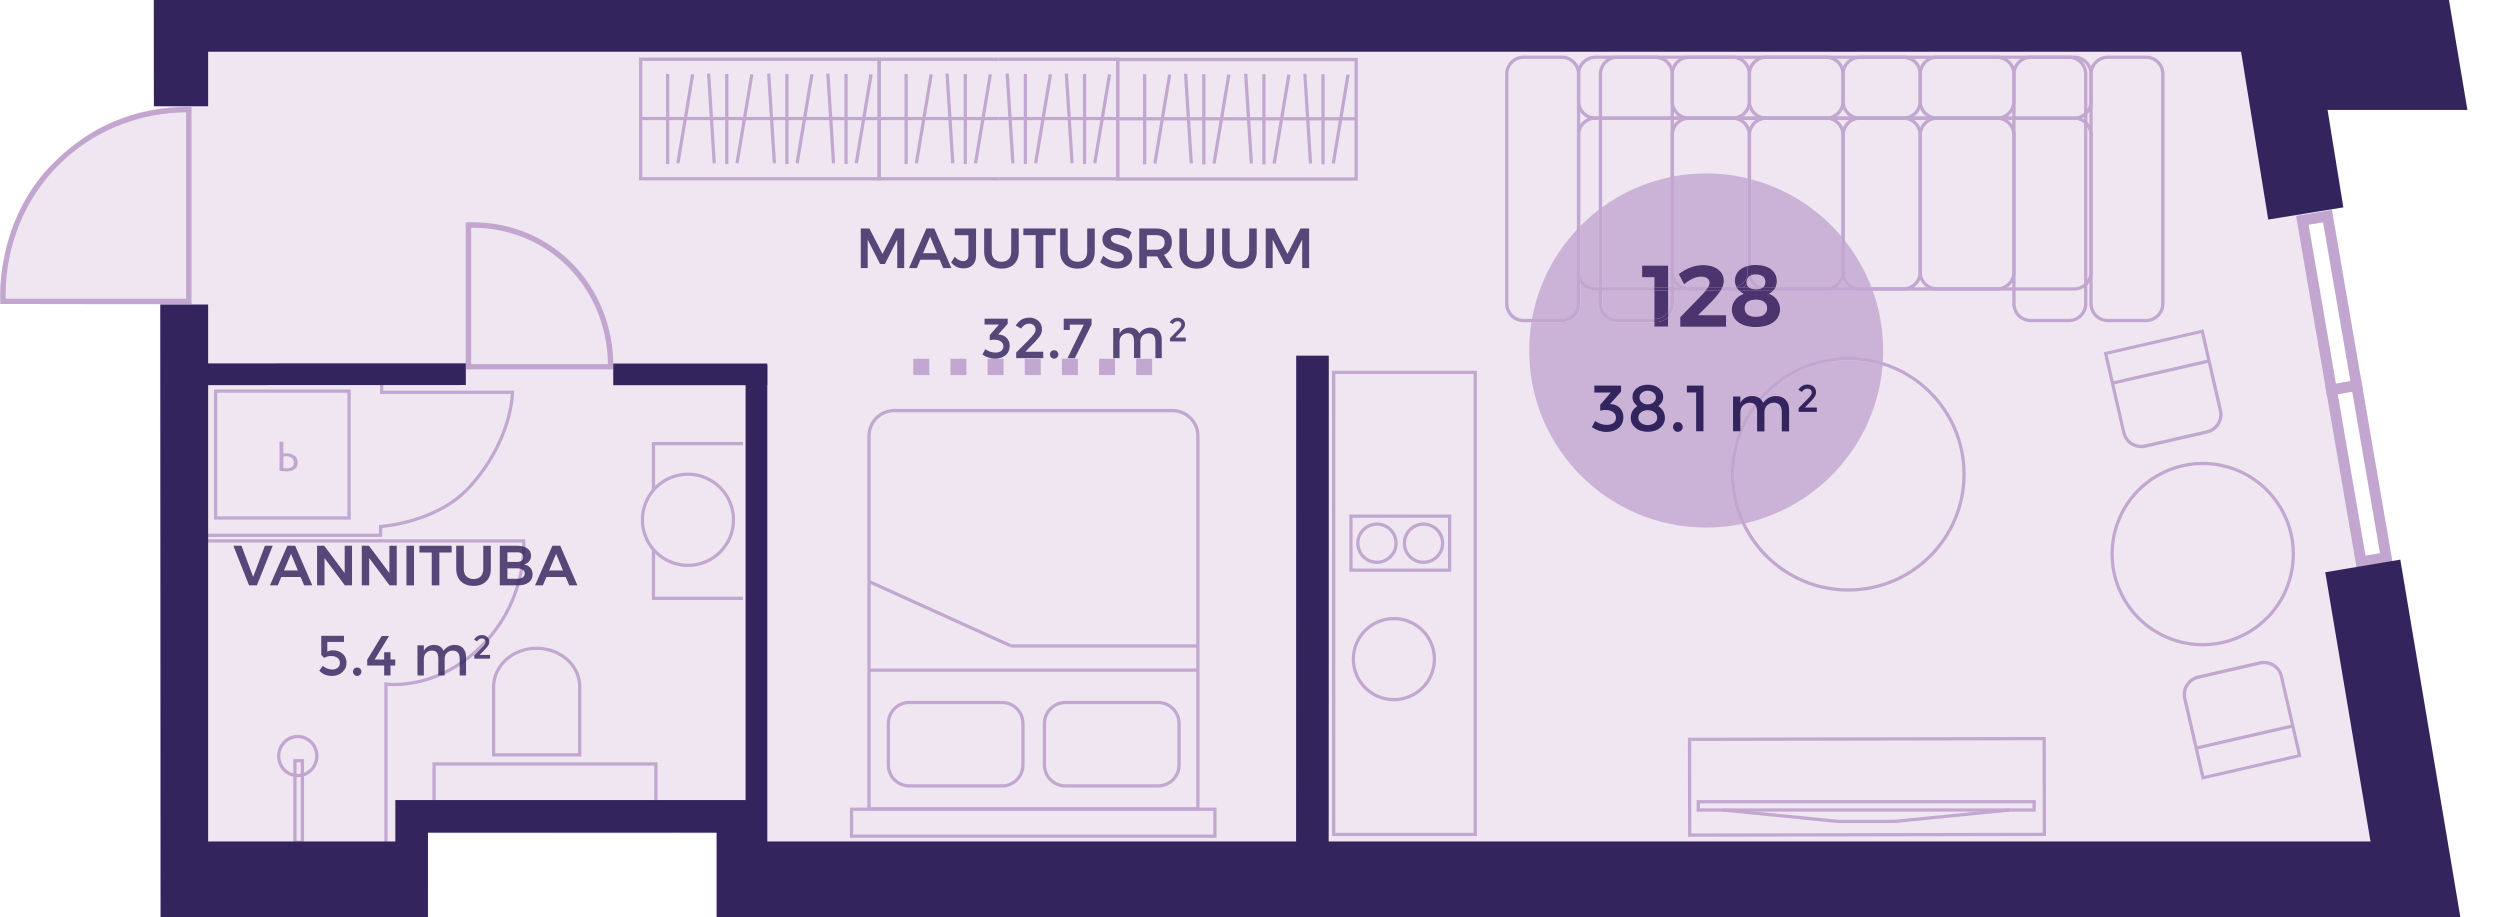 <?xml version="1.0" encoding="UTF-8"?><svg xmlns="http://www.w3.org/2000/svg" xmlns:xlink="http://www.w3.org/1999/xlink" viewBox="0 0 499.31 183.23"><defs><style>.j{clip-path:url(#h);}.k{fill:#4c346e;}.l{fill:#4b336d;}.m{fill:#c2a6cf;}.n{fill:#33245e;}.o{fill:#cbb3d7;}.p{fill:#c2a7d0;}.q{opacity:.82;}.r{fill:none;}.s{clip-path:url(#f);}.t{fill:#efe6f1;}.u{clip-path:url(#g);}</style><clipPath id="f"><path d="M30.67,0H499.31l-7.66,183.23H143.04v-16.77l-57.48-.03-.03,16.8H32.07l-.06-122.47-31.97-.05s-1.29-16.66,11.01-28.54c9-8.69,18.38-10.73,25.11-10.86l-5.42-.05-.06-21.27Z" style="fill:none;"/></clipPath><clipPath id="g"><rect x="-1251.14" y="-873.93" width="1784.59" height="2646.12" style="fill:none;"/></clipPath><clipPath id="h"><polyline points="181.6 77 232.32 77 232.32 69.5 181.6 69.5 181.6 77" style="fill:none;"/></clipPath></defs><g id="a"/><g id="b"><g id="c"><g id="d"><g id="e"><g style="clip-path:url(#f);"><g style="clip-path:url(#g);"><polyline points="448.33 489.93 448.33 345.82 483.94 345.82 472.59 288.04 453.66 179.19 479.64 179.19 472.38 115.83 454.08 8.75 483.18 8.75 453.73 -160.79 483.07 -161.7 455.95 -318.2 450.34 -347.16 227.75 -347.82 227.75 -728.97 -19.21 -728.97 -21.38 -684.44 -46.22 -672.78 -234.66 -593.55 -236.62 -552.45 -262.98 -540.58 -407.68 -479.33 -409.97 -438.75 -433.65 -427.36 -586.51 -362.93 -586.51 -321.32 -762.7 -246.28 -762.7 -205.96 -938.47 -131.41 -939.3 -82.91 -1162.19 20.88 -1162.19 513.21 -926.97 437.28 -927.19 393.57 -752.38 335.85 -751.67 293.46 -693.9 272.1 -600.5 240.43 -572.93 231.42 -571.68 202.68 -427.01 155.57 -393.62 145.52 -393.9 117.88 -216.81 57.89 -216.53 30.3 -67.57 -18.2 -67.57 83.1 -41.59 112.75 -43 135.75 -41.59 350.67 -41.59 538.71 -37.63 557.44 448.33 501.24 448.33 489.93" style="fill:#efe6f1;"/><path d="M311.92,11.43v-.33h-7.62c-2.04,0-3.69,1.65-3.69,3.69V60.66c0,2.04,1.65,3.69,3.69,3.69h7.62c2.04,0,3.69-1.65,3.69-3.69V14.79c0-2.04-1.65-3.69-3.69-3.69v.65c1.68,0,3.03,1.36,3.03,3.03V60.66c0,1.68-1.36,3.03-3.03,3.03h-7.62c-1.68,0-3.03-1.36-3.03-3.03V14.79c0-1.68,1.36-3.03,3.03-3.03h7.62v-.33" style="fill:#c2a7d0;"/><path d="M428.61,11.43v-.33h-7.62c-2.04,0-3.69,1.65-3.69,3.69V60.66c0,2.04,1.65,3.69,3.69,3.69h7.62c2.04,0,3.69-1.65,3.69-3.69V14.79c0-2.04-1.65-3.69-3.69-3.69v.65c1.68,0,3.03,1.36,3.03,3.03V60.66c0,1.68-1.36,3.03-3.03,3.03h-7.62c-1.68,0-3.03-1.36-3.03-3.03V14.79c0-1.68,1.36-3.03,3.03-3.03h7.62v-.33" style="fill:#c2a7d0;"/><path d="M346.03,11.43v-.33h-27.39c-2.04,0-3.69,1.65-3.69,3.69v5.45c0,2.04,1.65,3.69,3.69,3.69h27.39c2.04,0,3.69-1.65,3.69-3.69v-5.45c0-2.04-1.65-3.69-3.69-3.69v.65c1.68,0,3.03,1.36,3.03,3.03v5.45c0,1.68-1.36,3.03-3.03,3.04h-27.39c-1.68,0-3.03-1.36-3.03-3.04v-5.45c0-1.68,1.36-3.03,3.03-3.03h27.39v-.33" style="fill:#c2a7d0;"/><path d="M346.03,57.72v-.33h-27.39c-1.68,0-3.03-1.36-3.03-3.03V26.96c0-1.68,1.36-3.03,3.03-3.04h27.39c1.68,0,3.03,1.36,3.03,3.04v27.39c0,1.68-1.36,3.03-3.03,3.03v.65c2.04,0,3.69-1.65,3.69-3.69V26.96c0-2.04-1.65-3.69-3.69-3.69h-27.39c-2.04,0-3.69,1.65-3.69,3.69v27.39c0,2.04,1.65,3.69,3.69,3.69h27.39v-.33" style="fill:#c2a7d0;"/><path d="M380.15,11.43v-.33h-27.39c-2.04,0-3.69,1.65-3.69,3.69v5.45c0,2.04,1.65,3.69,3.69,3.69h27.39c2.04,0,3.69-1.65,3.69-3.69v-5.45c0-2.04-1.65-3.69-3.69-3.69v.65c1.68,0,3.03,1.36,3.03,3.03v5.45c0,1.68-1.36,3.03-3.03,3.04h-27.39c-1.68,0-3.03-1.36-3.03-3.04v-5.45c0-1.68,1.36-3.03,3.03-3.03h27.39v-.33" style="fill:#c2a7d0;"/><path d="M380.15,57.72v-.33h-27.39c-1.68,0-3.03-1.36-3.03-3.03V26.96c0-1.68,1.36-3.03,3.03-3.04h27.39c1.68,0,3.03,1.36,3.03,3.04v27.39c0,1.68-1.36,3.03-3.03,3.03v.65c2.04,0,3.69-1.65,3.69-3.69V26.96c0-2.04-1.65-3.69-3.69-3.69h-27.39c-2.04,0-3.69,1.65-3.69,3.69v27.39c0,2.04,1.65,3.69,3.69,3.69h27.39v-.33" style="fill:#c2a7d0;"/><path d="M414.27,11.43v-.33h-27.39c-2.04,0-3.69,1.65-3.69,3.69v5.45c0,2.04,1.65,3.69,3.69,3.69h27.39c2.04,0,3.69-1.65,3.69-3.69v-5.45c0-2.04-1.65-3.69-3.69-3.69v.65c1.68,0,3.03,1.36,3.03,3.03v5.45c0,1.68-1.36,3.03-3.03,3.04h-27.39c-1.68,0-3.03-1.36-3.03-3.04v-5.45c0-1.68,1.36-3.03,3.03-3.03h27.39v-.33" style="fill:#c2a7d0;"/><path d="M414.27,57.72v-.33h-27.39c-1.68,0-3.03-1.36-3.03-3.03V26.96c0-1.68,1.36-3.03,3.03-3.04h27.39c1.68,0,3.03,1.36,3.03,3.04v27.39c0,1.68-1.36,3.03-3.03,3.03v.65c2.04,0,3.69-1.65,3.69-3.69V26.96c0-2.04-1.65-3.69-3.69-3.69h-27.39c-2.04,0-3.69,1.65-3.69,3.69v27.39c0,2.04,1.65,3.69,3.69,3.69h27.39v-.33" style="fill:#c2a7d0;"/><polyline points="337.44 147.66 337.11 147.66 337.15 167.12 408.63 166.97 408.6 147.19 337.11 147.34 337.11 147.66 337.44 147.66 337.44 147.99 407.95 147.84 407.98 166.32 337.8 166.47 337.77 147.66 337.44 147.66 337.44 147.99 337.44 147.66" style="fill:#c2a7d0;"/><polyline points="339.19 161.78 339.19 162.1 406.59 162.1 406.59 159.79 338.86 159.79 338.86 162.1 339.19 162.1 339.19 161.78 339.51 161.78 339.51 160.44 405.94 160.44 405.94 161.45 339.19 161.45 339.19 161.78 339.51 161.78 339.19 161.78" style="fill:#c2a7d0;"/><polyline points="344.09 162.1 367.13 164.39 378.3 164.39 401.34 162.1 401.28 161.46 378.27 163.74 367.16 163.74 344.16 161.45 344.09 162.1" style="fill:#c2a7d0;"/><polyline points="60.4 168.25 60.72 168.25 60.72 151.6 58.58 151.6 58.58 168.57 60.72 168.57 60.72 168.25 60.4 168.25 60.4 167.92 59.23 167.92 59.23 152.26 60.07 152.26 60.07 168.25 60.4 168.25 60.4 167.92 60.4 168.25" style="fill:#c2a6cf;"/><path d="M59.47,154.9v.33c2.29,0,4.13-1.9,4.14-4.23,0-2.33-1.85-4.23-4.14-4.23s-4.13,1.9-4.14,4.23c0,2.33,1.85,4.23,4.14,4.23v-.65c-1.92,0-3.48-1.6-3.48-3.58s1.57-3.57,3.48-3.58c1.92,0,3.48,1.6,3.48,3.58s-1.57,3.57-3.48,3.58v.33" style="fill:#c2a6cf;"/><polyline points="69.72 78.11 69.72 77.78 42.74 77.78 42.74 103.78 70.04 103.78 70.04 77.78 69.72 77.78 69.72 78.11 69.39 78.11 69.39 103.13 43.39 103.13 43.39 78.44 69.72 78.44 69.72 78.11 69.39 78.11 69.72 78.11" style="fill:#c2a7d0;"/><path d="M55.83,88.23h.76v2.35c.17-.04,.38-.05,.61-.05,.74,0,1.4,.22,1.8,.64,.3,.3,.45,.72,.45,1.25s-.19,.95-.51,1.23c-.35,.31-.9,.49-1.65,.49-.61,0-1.09-.05-1.46-.11v-5.8m.76,5.25c.13,.03,.38,.06,.71,.06,.84,0,1.39-.38,1.39-1.15,0-.81-.56-1.26-1.47-1.26-.25,0-.46,.02-.63,.06v2.28Z" style="fill:#c2a6cf;"/><polyline points="130.84 97.87 130.84 88.93 148.38 88.93 148.38 88.28 130.19 88.28 130.19 97.87 130.84 97.87" style="fill:#c2a7d0;"/><polyline points="130.19 109.79 130.19 119.83 148.38 119.83 148.38 119.17 130.84 119.17 130.84 109.79 130.19 109.79" style="fill:#c2a7d0;"/><path d="M146.49,103.83h.33c0-5.21-4.21-9.44-9.42-9.44-2.84,0-5.39,1.26-7.12,3.27-1.42,1.64-2.3,3.81-2.3,6.17s.88,4.53,2.3,6.17c1.73,1.98,4.28,3.25,7.12,3.25,5.21,0,9.42-4.24,9.42-9.42h-.65c0,2.41-.98,4.6-2.57,6.19-1.59,1.59-3.78,2.57-6.2,2.57-2.64,0-5.01-1.17-6.63-3.02-1.32-1.53-2.14-3.54-2.14-5.75s.82-4.22,2.14-5.75c1.62-1.87,3.98-3.04,6.63-3.04,2.42,0,4.61,.99,6.2,2.58,1.59,1.59,2.57,3.79,2.57,6.21h.33" style="fill:#c2a7d0;"/><polyline points="130.99 152.59 130.99 152.26 86.37 152.26 86.37 162.57 131.32 162.57 131.32 152.26 130.99 152.26 130.99 152.59 130.67 152.59 130.67 161.91 87.02 161.91 87.02 152.91 130.99 152.91 130.99 152.59 130.67 152.59 130.99 152.59" style="fill:#c2a7d0;"/><path d="M107.19,129.48v-.33c-4.9,0-8.92,3.55-8.93,8v13.94h17.85v-13.94c0-4.45-4.02-7.99-8.93-8v.65c2.3,0,4.37,.83,5.87,2.16,1.5,1.34,2.41,3.17,2.41,5.19v13.28h-16.55v-13.28c0-2.02,.91-3.85,2.41-5.19,1.5-1.33,3.57-2.16,5.87-2.16v-.33" style="fill:#c2a7d0;"/><polyline points="260.29 14.76 261.42 32.67 262.07 32.63 260.93 14.72" style="fill:#c2a7d0;"/><polyline points="257.11 14.84 254.15 32.6 254.8 32.71 257.75 14.95" style="fill:#c2a7d0;"/><polyline points="270.87 23.39 247.05 23.39 247.05 24.04 270.87 24.04" style="fill:#c2a7d0;"/><polyline points="268.92 14.84 265.97 32.6 266.61 32.71 269.57 14.95" style="fill:#c2a7d0;"/><rect x="263.92" y="14.82" width=".65" height="18" style="fill:#c2a7d0;"/><rect x="252.11" y="14.82" width=".65" height="18" style="fill:#c2a7d0;"/><polyline points="248.47 14.76 249.61 32.67 250.26 32.63 249.12 14.72" style="fill:#c2a7d0;"/><polyline points="247.05 36.08 271.19 36.08 271.19 11.56 247.05 11.56 247.05 12.21 270.54 12.21 270.54 35.43 247.05 35.43 247.05 36.08" style="fill:#c2a7d0;"/><polyline points="247.05 35.42 223.56 35.42 223.56 12.21 247.05 12.21 247.05 11.56 222.9 11.56 222.9 36.07 247.05 36.07 247.05 35.42" style="fill:#c2a7d0;"/><polyline points="236.47 14.76 237.6 32.67 238.25 32.63 237.12 14.72" style="fill:#c2a7d0;"/><polyline points="233.29 14.84 230.34 32.6 230.98 32.71 233.93 14.95" style="fill:#c2a7d0;"/><rect x="223.23" y="23.39" width="23.82" height=".65" style="fill:#c2a7d0;"/><polyline points="245.11 14.84 242.15 32.6 242.79 32.71 245.75 14.95" style="fill:#c2a7d0;"/><rect x="240.1" y="14.82" width=".65" height="18" style="fill:#c2a7d0;"/><rect x="228.29" y="14.82" width=".65" height="18" style="fill:#c2a7d0;"/><polyline points="212.65 14.72 213.79 32.63 214.44 32.59 213.3 14.68" style="fill:#c2a7d0;"/><polyline points="209.47 14.79 206.52 32.55 207.16 32.66 210.12 14.9" style="fill:#c2a7d0;"/><rect x="199.41" y="23.35" width="23.82" height=".65" style="fill:#c2a7d0;"/><polyline points="221.29 14.79 218.33 32.55 218.97 32.66 221.93 14.9" style="fill:#c2a7d0;"/><rect x="216.28" y="14.77" width=".65" height="18" style="fill:#c2a7d0;"/><rect x="204.47" y="14.77" width=".65" height="18" style="fill:#c2a7d0;"/><polyline points="200.84 14.72 201.97 32.63 202.62 32.59 201.49 14.68" style="fill:#c2a7d0;"/><polyline points="199.41 36.03 223.56 36.03 223.56 11.51 199.41 11.51 199.41 12.17 222.9 12.17 222.9 35.38 199.41 35.38 199.41 36.03" style="fill:#c2a7d0;"/><polyline points="199.41 35.38 175.92 35.38 175.92 12.17 199.41 12.17 199.41 11.51 175.27 11.51 175.27 36.03 199.41 36.03 199.41 35.38" style="fill:#c2a7d0;"/><polyline points="188.83 14.72 189.97 32.63 190.62 32.59 189.48 14.68" style="fill:#c2a7d0;"/><polyline points="185.66 14.79 182.7 32.55 183.34 32.66 186.3 14.9" style="fill:#c2a7d0;"/><rect x="175.6" y="23.35" width="23.82" height=".65" style="fill:#c2a7d0;"/><polyline points="197.47 14.79 194.51 32.55 195.16 32.66 198.11 14.9" style="fill:#c2a7d0;"/><rect x="192.47" y="14.77" width=".65" height="18" style="fill:#c2a7d0;"/><rect x="180.65" y="14.77" width=".65" height="18" style="fill:#c2a7d0;"/><polyline points="165.02 14.72 166.15 32.63 166.8 32.59 165.67 14.68" style="fill:#c2a7d0;"/><polyline points="161.84 14.79 158.88 32.55 159.53 32.66 162.48 14.9" style="fill:#c2a7d0;"/><polyline points="175.6 23.35 151.78 23.35 151.78 24 175.6 24" style="fill:#c2a7d0;"/><polyline points="173.65 14.79 170.7 32.55 171.34 32.66 174.3 14.9" style="fill:#c2a7d0;"/><rect x="168.65" y="14.77" width=".65" height="18" style="fill:#c2a7d0;"/><rect x="156.84" y="14.77" width=".65" height="18" style="fill:#c2a7d0;"/><polyline points="153.2 14.72 154.34 32.63 154.99 32.59 153.85 14.68" style="fill:#c2a7d0;"/><polyline points="151.78 36.03 175.92 36.03 175.92 11.51 151.78 11.51 151.78 12.17 175.27 12.17 175.27 35.38 151.78 35.38 151.78 36.03" style="fill:#c2a7d0;"/><polyline points="151.78 35.38 128.28 35.38 128.28 12.17 151.78 12.17 151.78 11.51 127.63 11.51 127.63 36.03 151.78 36.03 151.78 35.38" style="fill:#c2a7d0;"/><polyline points="141.2 14.72 142.33 32.63 142.98 32.59 141.85 14.68" style="fill:#c2a7d0;"/><polyline points="138.02 14.79 135.07 32.55 135.71 32.66 138.66 14.9" style="fill:#c2a7d0;"/><rect x="127.96" y="23.35" width="23.82" height=".65" style="fill:#c2a7d0;"/><polyline points="149.84 14.79 146.88 32.55 147.52 32.66 150.48 14.9" style="fill:#c2a7d0;"/><rect x="144.83" y="14.77" width=".65" height="18" style="fill:#c2a7d0;"/><rect x="133.02" y="14.77" width=".65" height="18" style="fill:#c2a7d0;"/><path d="M178.61,82.01v.33h55.58c2.61,0,4.72,2.12,4.73,4.73v74.15h-65.03V87.06c0-2.61,2.12-4.72,4.73-4.73v-.65c-2.97,0-5.38,2.41-5.38,5.38v74.8h66.33V87.06c0-2.97-2.41-5.38-5.38-5.38h-55.58v.33" style="fill:#c2a7d0;"/><path d="M212.79,140.3v.33h18.51c2.13,0,3.86,1.73,3.86,3.86v8.29c0,2.13-1.73,3.86-3.86,3.86h-18.51c-2.13,0-3.86-1.73-3.86-3.86v-8.29c0-2.13,1.73-3.86,3.86-3.86v-.65c-2.49,0-4.51,2.02-4.51,4.51v8.29c0,2.49,2.02,4.51,4.51,4.51h18.51c2.49,0,4.51-2.02,4.51-4.51v-8.29c0-2.49-2.02-4.51-4.51-4.51h-18.51v.33" style="fill:#c2a7d0;"/><path d="M181.61,140.3v.33h18.51c2.13,0,3.86,1.73,3.86,3.86v8.29c0,2.13-1.73,3.86-3.86,3.86h-18.51c-2.13,0-3.86-1.73-3.86-3.86v-8.29c0-2.13,1.73-3.86,3.86-3.86v-.65c-2.49,0-4.51,2.02-4.51,4.51v8.29c0,2.49,2.02,4.51,4.51,4.51h18.51c2.49,0,4.51-2.02,4.51-4.51v-8.29c0-2.49-2.02-4.51-4.51-4.51h-18.51v.33" style="fill:#c2a7d0;"/><polyline points="239.25 133.52 173.66 133.52 173.66 134.17 239.25 134.17" style="fill:#c2a7d0;"/><rect x="201.83" y="128.69" width="37.42" height=".65" style="fill:#c2a7d0;"/><polyline points="170.07 161.63 170.07 161.95 242.32 161.95 242.32 166.68 170.4 166.68 170.4 161.63 170.07 161.63 170.07 161.95 170.07 161.63 169.75 161.63 169.75 167.33 242.97 167.33 242.97 161.3 169.75 161.3 169.75 161.63 170.07 161.63" style="fill:#c2a7d0;"/><polyline points="201.97 128.67 173.92 115.94 173.65 116.54 201.7 129.26" style="fill:#c2a7d0;"/><path d="M454.71,100.22l.27-.19c-3.59-5.08-9.28-7.79-15.06-7.79-3.68,0-7.39,1.1-10.62,3.38-5.08,3.59-7.79,9.28-7.79,15.06,0,3.68,1.1,7.39,3.38,10.62,3.59,5.08,9.28,7.79,15.06,7.79,3.67,0,7.39-1.1,10.62-3.38,5.08-3.59,7.79-9.28,7.79-15.06,0-3.68-1.1-7.39-3.38-10.62l-.53,.38c2.2,3.12,3.26,6.69,3.26,10.24,0,5.58-2.62,11.07-7.52,14.53-3.12,2.2-6.7,3.26-10.24,3.26-5.58,0-11.07-2.62-14.53-7.52-2.2-3.12-3.26-6.7-3.26-10.24,0-5.58,2.62-11.07,7.52-14.53,3.12-2.2,6.69-3.26,10.24-3.26,5.58,0,11.07,2.62,14.53,7.52l.27-.19" style="fill:#c2a7d0;"/><path d="M439.84,66.18l-.07-.32-19.61,4.5,3.71,16.15c.41,1.79,2.01,3.01,3.78,3.01,.29,0,.58-.03,.87-.1l12.37-2.84c1.79-.41,3.01-2.01,3.01-3.78,0-.29-.03-.58-.1-.87l-3.71-16.15-.32,.07,.07,.32-.32,.07,3.63,15.83c.06,.24,.08,.48,.08,.72,0,1.47-1.01,2.8-2.5,3.14l-12.37,2.84c-.25,.06-.49,.08-.73,.08-1.47,0-2.8-1.01-3.14-2.51l-3.56-15.52,18.98-4.36-.07-.32-.32,.07,.32-.07" style="fill:#c2a7d0;"/><polyline points="421.97 76.84 441.27 72.41 441.12 71.77 421.83 76.2" style="fill:#c2a7d0;"/><path d="M439.99,155.32l.07,.32,19.61-4.5-3.71-16.15c-.41-1.79-2.01-3.01-3.78-3.01-.29,0-.58,.03-.87,.1l-12.37,2.84c-1.79,.41-3.01,2.01-3.01,3.78,0,.29,.03,.58,.1,.87l3.71,16.15,.32-.07-.07-.32,.32-.07-3.63-15.83c-.06-.24-.08-.48-.08-.72,0-1.47,1.01-2.8,2.5-3.14l12.37-2.84c.24-.06,.49-.08,.73-.08,1.47,0,2.8,1.01,3.14,2.51l3.56,15.52-18.98,4.36,.07,.32,.32-.07-.32,.07" style="fill:#c2a7d0;"/><polyline points="457.85 144.66 438.56 149.09 438.7 149.72 458 145.29" style="fill:#c2a7d0;"/><polyline points="294.64 166.65 294.64 166.33 266.7 166.33 266.7 74.69 294.31 74.69 294.31 166.65 294.64 166.65 294.64 166.33 294.64 166.65 294.96 166.65 294.96 74.04 266.04 74.04 266.04 166.98 294.96 166.98 294.96 166.65 294.64 166.65" style="fill:#c2a7d0;"/><polyline points="289.53 113.88 289.53 113.55 270.14 113.55 270.14 103.42 289.2 103.42 289.2 113.88 289.53 113.88 289.53 113.55 289.53 113.88 289.85 113.88 289.85 102.77 269.49 102.77 269.49 114.2 289.85 114.2 289.85 113.88 289.53 113.88" style="fill:#c2a7d0;"/><path d="M278.83,108.49h-.33c0,1.93-1.56,3.48-3.49,3.49-1.93,0-3.48-1.56-3.49-3.49,0-1.93,1.56-3.48,3.49-3.49,1.93,0,3.48,1.56,3.49,3.49h.65c0-2.29-1.85-4.14-4.14-4.14s-4.14,1.85-4.14,4.14,1.85,4.14,4.14,4.14,4.14-1.85,4.14-4.14h-.33" style="fill:#c2a7d0;"/><path d="M288.13,108.49h-.33c0,1.93-1.56,3.48-3.49,3.49-1.93,0-3.48-1.56-3.49-3.49,0-1.93,1.56-3.48,3.49-3.49,1.93,0,3.48,1.56,3.49,3.49h.65c0-2.29-1.85-4.14-4.14-4.14s-4.14,1.85-4.14,4.14,1.85,4.14,4.14,4.14,4.14-1.85,4.14-4.14h-.33" style="fill:#c2a7d0;"/><path d="M286.49,131.64h-.33c0,4.29-3.48,7.76-7.77,7.77-4.29,0-7.76-3.48-7.77-7.77,0-4.29,3.48-7.76,7.77-7.77,4.29,0,7.76,3.48,7.77,7.77h.65c0-4.65-3.77-8.42-8.42-8.42s-8.42,3.77-8.42,8.42,3.77,8.42,8.42,8.42,8.42-3.77,8.42-8.42h-.33" style="fill:#c2a7d0;"/><path d="M76.45,170.13v41.61l.37-.05s.14-.02,.41-.04c.27-.02,.68-.04,1.19-.04,3.17,0,10.49,.83,17.31,7.69,7.59,7.63,8.25,16.79,8.25,19.71,0,.61-.03,.94-.03,.94l.32,.03v-.33H34.51v.65H104.58l.03-.3s.03-.36,.03-.99c0-3.01-.67-12.35-8.44-20.17-6.97-7.01-14.5-7.88-17.77-7.88-1.06,0-1.68,.09-1.7,.09l.05,.32h.33v-41.23h-.65" style="fill:#c2a7d0;"/><path d="M77.41,177.86v-41.23h-.33l-.05,.32s.63,.09,1.7,.09c3.28,0,10.8-.87,17.77-7.88,7.77-7.81,8.44-17.16,8.44-20.17,0-.63-.03-.99-.03-.99l-.03-.3H34.81v.65H104.59v-.33l-.32,.03s.03,.33,.03,.94c0,2.92-.66,12.08-8.25,19.71-6.82,6.86-14.14,7.69-17.31,7.69-.51,0-.92-.02-1.19-.05-.27-.02-.41-.04-.41-.04l-.37-.05v41.61h.65" style="fill:#c2a7d0;"/><path d="M34.81,107.24h41.51l.04-2.08h-.33l.02,.32s11.2-.69,17.81-7.83c8.81-9.55,8.82-19.25,8.82-19.29v-.33h-26.13v-4.77h-.64v5.42h26.45v-.33h-.33s0,.58-.13,1.61c-.4,3.1-2.02,10.21-8.51,17.24-3.18,3.45-7.53,5.36-11.08,6.41-1.78,.52-3.35,.83-4.49,1s-1.81,.22-1.81,.22l-.3,.02-.03,1.74H34.81v.65" style="fill:#c2a7d0;"/><path d="M405.59,11.43v.33h7.62c1.68,0,3.03,1.36,3.03,3.03V60.66c0,1.68-1.36,3.03-3.03,3.03h-7.62c-1.68,0-3.03-1.36-3.03-3.03V14.79c0-1.68,1.36-3.03,3.03-3.03v-.65c-2.04,0-3.69,1.65-3.69,3.69V60.66c0,2.04,1.65,3.69,3.69,3.69h7.62c2.04,0,3.69-1.65,3.69-3.69V14.79c0-2.04-1.65-3.69-3.69-3.69h-7.62v.33" style="fill:#c2a7d0;"/><path d="M323.01,11.43v.33h7.62c1.68,0,3.03,1.36,3.03,3.03V60.66c0,1.68-1.36,3.03-3.03,3.03h-7.62c-1.68,0-3.03-1.36-3.03-3.03V14.79c0-1.68,1.36-3.03,3.03-3.03v-.65c-2.04,0-3.69,1.65-3.69,3.69V60.66c0,2.04,1.65,3.69,3.69,3.69h7.62c2.04,0,3.69-1.65,3.69-3.69V14.79c0-2.04-1.65-3.69-3.69-3.69h-7.62v.33" style="fill:#c2a7d0;"/><path d="M371.47,11.43v.33h27.39c1.68,0,3.03,1.36,3.03,3.03v5.45c0,1.68-1.36,3.03-3.03,3.04h-27.39c-1.68,0-3.03-1.36-3.03-3.04v-5.45c0-1.68,1.36-3.03,3.03-3.03v-.65c-2.04,0-3.69,1.65-3.69,3.69v5.45c0,2.04,1.65,3.69,3.69,3.69h27.39c2.04,0,3.69-1.65,3.69-3.69v-5.45c0-2.04-1.65-3.69-3.69-3.69h-27.39v.33" style="fill:#c2a7d0;"/><path d="M371.47,57.72v.33h27.39c2.04,0,3.69-1.65,3.69-3.69V26.96c0-2.04-1.65-3.69-3.69-3.69h-27.39c-2.04,0-3.69,1.65-3.69,3.69v27.39c0,2.04,1.65,3.69,3.69,3.69v-.65c-1.68,0-3.03-1.36-3.03-3.03V26.96c0-1.68,1.36-3.03,3.03-3.04h27.39c1.68,0,3.03,1.36,3.03,3.04v27.39c0,1.68-1.36,3.03-3.03,3.03h-27.39v.33" style="fill:#c2a7d0;"/><path d="M337.35,11.43v.33h27.39c1.68,0,3.03,1.36,3.03,3.03v5.45c0,1.68-1.36,3.03-3.03,3.04h-27.39c-1.68,0-3.03-1.36-3.03-3.04v-5.45c0-1.68,1.36-3.03,3.03-3.03v-.65c-2.04,0-3.69,1.65-3.69,3.69v5.45c0,2.04,1.65,3.69,3.69,3.69h27.39c2.04,0,3.69-1.65,3.69-3.69v-5.45c0-2.04-1.65-3.69-3.69-3.69h-27.39v.33" style="fill:#c2a7d0;"/><path d="M337.35,57.72v.33h27.39c2.04,0,3.69-1.65,3.69-3.69V26.96c0-2.04-1.65-3.69-3.69-3.69h-27.39c-2.04,0-3.69,1.65-3.69,3.69v27.39c0,2.04,1.65,3.69,3.69,3.69v-.65c-1.68,0-3.03-1.36-3.03-3.03V26.96c0-1.68,1.36-3.03,3.03-3.04h27.39c1.68,0,3.03,1.36,3.03,3.04v27.39c0,1.68-1.36,3.03-3.03,3.03h-27.39v.33" style="fill:#c2a7d0;"/><rect x="182.36" y="71.65" width=".02" height="3.26" style="fill:#c2a7d0;"/><g style="clip-path:url(#h);"><path d="M234.35,71.65h.16v3.26h-.16v-3.26Zm-7.42,0h3.19v3.26h-3.19v-3.26Zm-7.42,0h3.19v3.26h-3.19v-3.26Zm-7.42,0h3.19v3.26h-3.19v-3.26Zm-7.42,0h3.19v3.26h-3.19v-3.26Zm-7.42,0h3.19v3.26h-3.19v-3.26Zm-7.42,0h3.19v3.26h-3.19v-3.26Zm-7.42,0h3.19v3.26h-3.19v-3.26Z" style="fill:#c2a7d0;"/></g><path d="M392.26,94.72h.33c0-12.95-10.49-23.44-23.44-23.44-12.95,0-23.44,10.49-23.44,23.44s10.49,23.44,23.44,23.44,23.44-10.49,23.44-23.44h-.65c0,6.29-2.55,11.99-6.67,16.11-4.13,4.12-9.82,6.67-16.11,6.68-6.29,0-11.99-2.55-16.11-6.68-4.12-4.12-6.67-9.82-6.67-16.11s2.55-11.99,6.67-16.11c4.12-4.12,9.82-6.68,16.11-6.68s11.99,2.55,16.11,6.68c4.12,4.12,6.67,9.82,6.67,16.11h.33" style="fill:#c2a7d0;"/><path d="M319.33,57.39h-.69c-1.68,0-3.03-1.36-3.03-3.03v-9.21c1.16-1.17,2.41-2.27,3.72-3.27v15.52m14.34,0h-.49v-4.34h-5.2v2.33h2.45v2.01h-10.45v-16.01c4.01-2.91,8.66-5.01,13.69-6.03v22.03m1.59,0h-.94v-.94c.25,.37,.58,.69,.94,.94m10.77,0h-2.04c.2-.45,.3-.9,.3-1.33,0-.63-.17-1.17-.52-1.65-.35-.47-.84-.84-1.46-1.1-.63-.26-1.35-.39-2.16-.39-1.65,0-3.27,.6-4.88,1.79l1.08,2.05c.56-.47,1.13-.85,1.73-1.11,.59-.26,1.15-.4,1.67-.4s.93,.11,1.23,.32c.3,.21,.44,.51,.44,.9,0,.26-.1,.57-.29,.91h-3.78c-1.68,0-3.03-1.36-3.03-3.03v-19.13c2.08-.38,4.23-.58,6.42-.58,2.87,0,5.66,.34,8.33,.99v17.48c-.55,.14-1.03,.36-1.43,.67-.76,.57-1.13,1.33-1.13,2.3,0,.43,.1,.84,.29,1.22-.24,.06-.5,.1-.76,.1m18.71,0h-10.13c.18-.37,.28-.78,.28-1.21,0-1-.38-1.79-1.13-2.37-.76-.59-1.78-.88-3.08-.88-.34,0-.66,.02-.96,.06v-17.19c7.16,1.87,13.43,5.94,18.06,11.43v7.13c0,1.68-1.36,3.03-3.04,3.03m4.63,0h-2.54c.55-.38,.99-.9,1.27-1.52,.28,.61,.72,1.14,1.27,1.52m4.4,0h-2.31c-1.68,0-3.03-1.36-3.03-3.03v-6.33c2.23,2.81,4.04,5.96,5.34,9.37m-40.6,4.92v-4.27h.49v2.62c0,.61-.18,1.18-.49,1.66m-2.75,1.38h-7.41c-1.68,0-3.03-1.36-3.03-3.03v-2.62h10.45v5.65m-18.5,0h-5.97c1.23-6.85,4.44-13.01,9-17.88v14.84c0,1.68-1.36,3.03-3.03,3.03m36.63,40.79c-1.41-2.96-2.19-6.27-2.19-9.77,0-6.29,2.55-11.99,6.68-16.11,4.12-4.12,9.82-6.68,16.11-6.68,2.38,0,4.67,.36,6.83,1.04-1.29,15.51-12.59,28.17-27.42,31.52m-7.81,.87c-19.53,0-35.35-15.83-35.35-35.35,0-1.93,.15-3.81,.45-5.66h6.08c2.04,0,3.69-1.65,3.69-3.69v-4.21c.66,.96,1.78,1.59,3.03,1.59h.69v2.62c0,2.04,1.65,3.69,3.69,3.69h7.41v.89h2.75v-1.91c.71-.67,1.14-1.62,1.14-2.67v-2.62h6.37c-.17,.21-.36,.43-.58,.65l-4.51,4.65v1.9h9.15v-2.3h-5.59l2.8-2.82c.72-.74,1.28-1.43,1.68-2.08h3.68c.25,.26,.55,.49,.9,.68-.72,.27-1.29,.68-1.71,1.25-.42,.56-.63,1.19-.63,1.89s.2,1.32,.59,1.85c.39,.53,.96,.94,1.68,1.22,.73,.28,1.57,.43,2.53,.43s1.82-.15,2.55-.44c.73-.29,1.29-.7,1.68-1.23,.4-.54,.59-1.16,.59-1.88s-.2-1.32-.59-1.86c-.4-.55-.94-.95-1.62-1.22,.34-.18,.63-.41,.87-.68h19.84c1.34,3.73,2.08,7.76,2.08,11.96,0,.78-.03,1.54-.07,2.3-2.18-.67-4.49-1.03-6.88-1.03-12.95,0-23.44,10.49-23.44,23.44,0,3.54,.79,6.9,2.19,9.91-2.31,.48-4.71,.73-7.16,.73" style="fill:#cbb3d7;"/><path d="M311.92,64.34h-6.08c.03-.22,.07-.44,.11-.65h5.97c1.68,0,3.03-1.36,3.03-3.03v-6.3c0,.78,.24,1.5,.65,2.09v4.21c0,2.04-1.65,3.69-3.69,3.69" style="fill:#c2a6cf;"/><path d="M346.84,57.39h-.81c.26,0,.51-.03,.76-.1,.02,.03,.03,.06,.05,.1m-27.52,.65h-.69c-1.26,0-2.37-.63-3.03-1.59-.41-.59-.65-1.32-.65-2.09v-8.54c.21-.23,.43-.46,.65-.68v9.21c0,1.68,1.36,3.03,3.03,3.03h.69v.65m11.1,0h-10.45v-.65h10.45v.65m3.24,0h-.49v-.65h.49v.65m3.69,0h-3.03v-.65h.94c.59,.41,1.32,.65,2.09,.65" style="fill:#c2a6cf;"/><path d="M349.07,53.12v-17.48c.22,.05,.43,.11,.65,.16v17.19c-.23,.03-.45,.07-.65,.12m22.4,4.93h-6.72c.78,0,1.5-.24,2.09-.65h2.54c.59,.41,1.32,.65,2.09,.65" style="fill:#c2a6cf;"/><path d="M333.17,63.33v-1.01c.31-.48,.49-1.04,.49-1.66v-6.3c0,.78,.24,1.5,.65,2.09v4.21c0,1.05-.44,2-1.14,2.67m-2.75,1.02h-7.41c-2.04,0-3.69-1.65-3.69-3.69v-18.79c.22-.16,.43-.33,.65-.48v19.27c0,1.68,1.36,3.03,3.03,3.03h7.41v.65" style="fill:#c2a6cf;"/><path d="M371.47,58.04c-.78,0-1.5-.24-2.09-.65-.55-.38-.99-.9-1.27-1.52,.21-.46,.33-.98,.33-1.52,0,1.68,1.36,3.03,3.03,3.03v.65m2.55,0h-2.55v-.65h2.31c.08,.21,.16,.43,.24,.65" style="fill:#c2a6cf;"/><path d="M337.35,58.04c-.78,0-1.5-.24-2.09-.65-.37-.25-.69-.57-.94-.94-.41-.59-.65-1.32-.65-2.09v-19c.21-.04,.43-.09,.65-.13v19.13c0,1.68,1.36,3.03,3.03,3.03v.65m3.33,0h-3.33v-.65h3.78s-.04,.07-.06,.11c-.11,.18-.24,.36-.38,.54m6.64,0h-3.68s.03-.04,.04-.07c.12-.2,.22-.39,.31-.59h2.85c.04,.07,.08,.14,.12,.2,.1,.16,.22,.31,.36,.45m17.43,0h-10.57c.11-.12,.21-.25,.29-.39,.05-.08,.1-.17,.15-.26h10.13c1.68,0,3.03-1.36,3.03-3.03v-7.13c.22,.26,.44,.53,.65,.79v6.33c0,.54-.12,1.06-.33,1.52-.28,.61-.72,1.14-1.27,1.52-.59,.41-1.32,.65-2.09,.65" style="fill:#c2a6cf;"/><path d="M347.9,104.63c-1.41-3.01-2.19-6.37-2.19-9.91,0-12.95,10.49-23.44,23.44-23.44,2.39,0,4.7,.36,6.88,1.02-.01,.22-.03,.45-.05,.67-2.16-.68-4.45-1.04-6.83-1.04-6.29,0-11.99,2.55-16.11,6.68-4.12,4.12-6.67,9.82-6.67,16.11,0,3.5,.79,6.81,2.19,9.77-.22,.05-.43,.1-.65,.14" style="fill:#c2a6cf;"/><path d="M352.2,57.34c-1.21-.23-2.17-1.17-2.41-2.38,.26-.09,.56-.13,.92-.13,.6,0,1.07,.13,1.4,.39,.33,.26,.49,.63,.49,1.1,0,.43-.13,.77-.4,1.02m-1.53,.05h-1.39c-.21-.17-.35-.39-.42-.66,.22-.26,.4-.55,.54-.86,.28,.61,.72,1.14,1.27,1.52m.03,5.89c-.71,0-1.26-.15-1.65-.45-.39-.3-.58-.73-.58-1.27s.19-.96,.58-1.25c.39-.29,.94-.43,1.65-.43s1.26,.15,1.65,.44c.39,.3,.59,.72,.59,1.26s-.2,.97-.59,1.26c-.4,.3-.95,.44-1.65,.44" style="fill:#cbb3d7;"/><path d="M348.85,56.73c-.03-.13-.05-.26-.05-.41,0-.42,.13-.76,.39-1.01,.05,.2,.12,.38,.2,.56-.14,.31-.32,.6-.54,.86" style="fill:#c2a6cf;"/><path d="M352.13,57.39h-1.47c-.55-.38-.99-.9-1.27-1.52-.08-.18-.15-.37-.2-.56,.03-.03,.07-.06,.1-.09,.14-.11,.3-.2,.48-.26,.25,1.2,1.2,2.15,2.42,2.38-.02,.02-.04,.03-.06,.05" style="fill:#c2a6cf;"/><path d="M350.7,57.8c-.6,0-1.07-.13-1.4-.39l-.03-.02h2.86l-.03,.03c-.33,.26-.8,.38-1.4,.38" style="fill:#c2a6cf;"/><path d="M333.17,57.39h-2.75v-2.01h-2.45v-2.33h5.2v4.34m-2.54,6.3h-.21v-5.65h2.75v4.27c-.54,.83-1.48,1.37-2.54,1.38m2.54,1.54h-2.75v-.89h.21c.99,0,1.88-.39,2.54-1.02v1.91" style="fill:#4c346e;"/><rect x="330.42" y="57.39" width="2.75" height=".65" style="fill:#4b336d;"/><path d="M330.63,64.34h-.21v-.65h.21c1.06,0,2-.55,2.54-1.38v1.01c-.66,.63-1.56,1.02-2.54,1.02" style="fill:#4b336d;"/><path d="M343.99,57.39h-2.86c.2-.34,.29-.65,.29-.91,0-.38-.15-.68-.44-.9-.3-.21-.71-.32-1.23-.32s-1.08,.13-1.67,.4c-.59,.27-1.17,.64-1.72,1.12l-1.08-2.05c1.6-1.2,3.23-1.79,4.87-1.79,.81,0,1.53,.13,2.16,.39,.63,.26,1.11,.63,1.46,1.1,.35,.47,.52,1.02,.52,1.65,0,.43-.1,.87-.3,1.33m.75,7.84h-9.15v-1.9l4.51-4.65c.22-.22,.41-.44,.58-.65h2.96c-.4,.64-.96,1.34-1.68,2.08l-2.8,2.82h5.59v2.3" style="fill:#4c346e;"/><path d="M343.64,58.04h-2.96c.15-.18,.27-.36,.38-.54,.02-.03,.04-.07,.06-.11h2.86c-.08,.19-.19,.39-.31,.59-.01,.02-.03,.04-.04,.07" style="fill:#4b336d;"/><path d="M346.79,57.3c-.19-.38-.29-.79-.29-1.22,0-.96,.38-1.73,1.13-2.3,.4-.3,.88-.53,1.43-.67v1.24c0,1.42-.97,2.6-2.28,2.94m2.48,.1h-1.15c.27-.19,.51-.41,.73-.66,.07,.26,.21,.48,.42,.66m5.34,0h-1.86c-.19,0-.38-.02-.56-.05,.27-.25,.4-.59,.4-1.02,0-.48-.16-.84-.49-1.11-.33-.26-.8-.39-1.4-.39-.35,0-.66,.04-.92,.13-.04-.2-.06-.4-.06-.6v-1.37c.3-.04,.62-.06,.96-.06,1.3,0,2.33,.29,3.08,.88,.75,.59,1.13,1.38,1.13,2.37,0,.43-.09,.83-.28,1.21m-6.14,4.17c0,.54,.19,.97,.58,1.27,.39,.3,.94,.45,1.65,.45s1.26-.15,1.65-.45c.39-.3,.59-.71,.59-1.26s-.2-.96-.59-1.26c-.4-.3-.95-.44-1.65-.44s-1.26,.15-1.65,.43c-.39,.29-.58,.71-.58,1.25m2.23,3.79c-.96,0-1.81-.14-2.53-.43-.73-.28-1.29-.69-1.68-1.22-.4-.53-.59-1.15-.59-1.85s.21-1.33,.63-1.89c.42-.56,.99-.98,1.71-1.25-.35-.19-.65-.42-.9-.68h6.85c-.24,.27-.53,.5-.87,.68,.69,.27,1.23,.67,1.62,1.22,.39,.54,.59,1.17,.59,1.86s-.2,1.35-.59,1.88c-.39,.53-.96,.94-1.68,1.24-.73,.29-1.57,.43-2.55,.43" style="fill:#4c346e;"/><path d="M348.12,57.39h-1.28s-.03-.07-.05-.1c1.31-.34,2.28-1.53,2.28-2.94v0c0,.33,.04,.65,.13,.95-.26,.25-.39,.59-.39,1.01,0,.15,.02,.28,.05,.41-.21,.25-.46,.47-.73,.66" style="fill:#4b336d;"/><path d="M349.19,55.31c-.08-.3-.12-.62-.12-.95v-1.24c.21-.05,.42-.1,.65-.13v1.37c0,.21,.02,.41,.06,.6-.18,.06-.35,.15-.48,.26-.04,.03-.07,.06-.1,.09m5.42,2.08h-2.48s.04-.03,.06-.05c.18,.03,.37,.05,.56,.05h1.86" style="fill:#4b336d;"/><path d="M354.17,58.04h-6.85c-.13-.14-.25-.29-.36-.45-.05-.07-.09-.13-.12-.2h2.43l.03,.02c.33,.26,.8,.39,1.4,.39s1.07-.13,1.4-.38c.01,0,.02-.02,.03-.03h2.48c-.05,.09-.09,.18-.15,.26-.09,.14-.19,.27-.29,.39" style="fill:#4b336d;"/><path d="M318.43,78.39v-1.37h5.34v1.2l-2.21,2.47c.84,.02,1.49,.29,1.96,.79,.47,.5,.71,1.1,.71,1.8,0,.93-.32,1.66-.95,2.19-.63,.53-1.44,.8-2.44,.8s-1.96-.32-2.91-.95l.65-1.24c.75,.52,1.53,.78,2.35,.78,.53,0,.97-.13,1.31-.37,.34-.25,.51-.61,.51-1.07s-.19-.84-.58-1.12c-.38-.28-.91-.42-1.59-.42-.34,0-.67,.05-.98,.15v-1.18l2.11-2.45h-3.3" style="fill:#33245e;"/><path d="M326.93,77.52c.58-.46,1.31-.69,2.19-.69s1.61,.23,2.19,.69c.58,.46,.87,1.04,.87,1.74s-.33,1.32-.98,1.86c.88,.56,1.32,1.34,1.32,2.35,0,.78-.31,1.44-.94,1.97-.63,.53-1.45,.8-2.47,.8s-1.84-.26-2.47-.8c-.63-.53-.94-1.19-.94-1.97,0-1.01,.44-1.79,1.32-2.35-.65-.54-.98-1.16-.98-1.86s.29-1.28,.87-1.74m.91,7c.4,.26,.83,.38,1.28,.38s.88-.13,1.28-.38c.4-.26,.6-.62,.6-1.1s-.19-.85-.57-1.11c-.38-.26-.82-.39-1.31-.39s-.92,.13-1.3,.39-.58,.63-.58,1.11,.2,.85,.6,1.1Zm.12-4.15c.33,.27,.71,.4,1.15,.4s.83-.13,1.15-.4c.33-.26,.49-.59,.49-.98s-.16-.71-.49-.97c-.33-.26-.71-.39-1.15-.39s-.83,.13-1.15,.39c-.33,.26-.49,.59-.49,.97s.16,.71,.49,.98Z" style="fill:#33245e;"/><path d="M334.42,85.96c-.19-.19-.28-.42-.28-.69s.09-.5,.28-.69c.19-.19,.41-.28,.68-.28s.5,.09,.69,.28c.19,.19,.29,.42,.29,.69s-.1,.5-.29,.69c-.19,.19-.42,.29-.69,.29s-.5-.1-.68-.29" style="fill:#33245e;"/><polyline points="336.91 77.01 340.22 77.01 340.22 86.14 338.76 86.14 338.76 78.38 336.91 78.38 336.91 77.01" style="fill:#33245e;"/><path d="M347.59,82.38v3.76h-1.46v-6.94h1.46v1.27c.21-.43,.53-.76,.95-1.01,.42-.24,.87-.36,1.36-.36,1.1,0,1.84,.45,2.23,1.36,.69-.91,1.55-1.36,2.57-1.36,.78,0,1.42,.24,1.9,.72,.48,.48,.73,1.17,.73,2.08v4.26h-1.46v-3.81c0-1.28-.53-1.92-1.59-1.92-.5,0-.93,.16-1.3,.48-.37,.32-.56,.78-.58,1.39v3.86h-1.46v-3.81c0-.66-.12-1.15-.35-1.45-.23-.31-.6-.46-1.11-.46s-.94,.17-1.32,.5c-.37,.33-.56,.82-.56,1.47" style="fill:#33245e;"/><path d="M361.62,79c.15-.21,.23-.42,.23-.63s-.08-.39-.24-.54c-.16-.15-.37-.22-.62-.22-.44,0-.81,.22-1.1,.67l-.72-.42c.46-.71,1.07-1.06,1.83-1.06,.47,0,.87,.14,1.21,.42,.33,.28,.5,.67,.5,1.16,0,.27-.07,.53-.22,.78-.14,.25-.41,.57-.79,.97l-1.24,1.27h2.41v.86h-3.64v-.76l1.61-1.63c.36-.36,.62-.65,.78-.86" style="fill:#33245e;"/><path d="M37.7,21.88h-.54V60.2h.54v-.54H.6v.54l.54-.02c-.01-.36-.02-.71-.02-1.06,0-20.7,15.92-36.69,36.55-36.7h.03v-.54h0v-.54h-.03c-10.6,0-20.02,4.12-26.77,10.91C4.14,39.03,.04,48.49,.04,59.12c0,.36,0,.73,.02,1.09v.53H38.25V21.34h-.54v.54" style="fill:#c2a6cf;"/><path d="M121.97,73.25v-.54h-28.41v.54h.54v-28.29h-.54l.02,.54c.26,0,.52-.01,.78-.01,15.26,0,27.06,12.06,27.07,27.73v.05l.54-.03v0l.54-.03h0c0-8.11-3.07-15.32-8.13-20.5-5.06-5.18-12.1-8.32-20.03-8.32-.27,0-.54,0-.81,.01l-.53,.02v29.36h29.52l-.03-.57-.54,.03" style="fill:#c2a6cf;"/><polyline points="471.56 112.22 472.63 112.03 461.09 44.89 463.97 44.4 475.34 110.47 471.38 111.15 471.56 112.22 472.63 112.03 471.56 112.22 471.75 113.29 477.84 112.24 465.74 41.89 458.58 43.12 470.68 113.47 471.75 113.29 471.56 112.22" style="fill:#c2a6cf;"/><polyline points="471.57 75.73 464.39 76.97 464.76 79.11 471.94 77.87" style="fill:#c2a6cf;"/><polyline points="146.38 186.61 146.38 183.35 85.47 183.35 85.47 166.31 143.13 166.31 143.13 186.61 146.38 186.61 146.38 183.35 146.38 186.61 149.64 186.61 149.64 159.79 78.96 159.79 78.96 189.86 149.64 189.86 149.64 186.61 146.38 186.61" style="fill:#33245e;"/><polyline points="258.88 175.66 258.86 277.3 265.37 277.3 265.39 175.66" style="fill:#33245e;"/><rect x="148.91" y="174.18" width="4.34" height="101.9" style="fill:#33245e;"/><polyline points="93.03 72.56 34.46 72.58 34.46 76.92 93.04 76.9" style="fill:#33245e;"/><polyline points="153.24 74.77 153.24 72.6 122.48 72.6 122.48 76.94 153.24 76.94 153.24 72.6 153.24 74.77 153.24 72.6 122.48 72.6 122.48 76.94 153.24 76.94 153.24 72.6 153.24 74.77" style="fill:#33245e;"/><rect x="148.91" y="72.93" width="4.34" height="101.9" style="fill:#33245e;"/><rect x="30.72" y="-6.32" width="10.85" height="27.54" style="fill:#33245e;"/><rect x="30.72" y="60.82" width="10.85" height="218.63" style="fill:#33245e;"/><rect x="149.29" y="168.06" width="333.88" height="15.2" style="fill:#33245e;"/><rect x="38.99" y="168.06" width="43.22" height="15.2" style="fill:#33245e;"/><rect x="38.7" y="-.52" width="443.63" height="10.85" style="fill:#33245e;"/><polyline points="468.02 211.03 464.87 191.56 492.8 191.56 479.4 111.77 464.41 114.29 474.84 176.36 447.02 176.36 453.02 213.45 468.02 211.03" style="fill:#33245e;"/><polyline points="258.88 71.04 258.86 169.98 265.37 169.98 265.39 71.04" style="fill:#33245e;"/><polyline points="468.02 41.42 464.87 21.95 492.8 21.95 479.4 -57.83 464.41 -55.31 474.84 6.75 447.02 6.75 453.02 43.85 468.02 41.42" style="fill:#33245e;"/></g></g><g id="i"><g style="opacity:.82;"><path d="M46.6,109h1.63l2.33,6.22,2.35-6.22h1.56l-3.16,7.91h-1.57l-3.13-7.91Z" style="fill:#33245e;"/><path d="M60.74,116.91l-.7-1.67h-3.86l-.7,1.67h-1.57l3.47-7.91h1.57l3.42,7.91h-1.63Zm-4.02-2.97h2.78l-1.38-3.32-1.4,3.32Z" style="fill:#33245e;"/><path d="M68.84,109h1.47v7.91h-1.43l-4.07-5.45v5.45h-1.48v-7.91h1.43l4.08,5.46v-5.46Z" style="fill:#33245e;"/><path d="M77.77,109h1.47v7.91h-1.43l-4.07-5.45v5.45h-1.48v-7.91h1.43l4.08,5.46v-5.46Z" style="fill:#33245e;"/><path d="M81.18,109h1.51v7.91h-1.51v-7.91Z" style="fill:#33245e;"/><path d="M83.76,109h6.45v1.35h-2.46v6.56h-1.52v-6.56h-2.46v-1.35Z" style="fill:#33245e;"/><path d="M93.18,115.12c.35,.36,.83,.53,1.42,.53s1.06-.18,1.41-.53c.34-.35,.51-.84,.51-1.47v-4.65h1.51v4.65c0,.69-.14,1.28-.42,1.79s-.68,.9-1.19,1.17c-.52,.27-1.12,.41-1.83,.41s-1.32-.13-1.85-.41-.92-.66-1.2-1.17c-.28-.51-.42-1.11-.42-1.79v-4.65h1.51v4.65c0,.62,.18,1.12,.53,1.47Z" style="fill:#33245e;"/><path d="M105.33,109.53c.49,.35,.73,.84,.73,1.45,0,.44-.12,.81-.37,1.12-.25,.31-.58,.52-1.01,.63,.53,.1,.94,.32,1.24,.68,.3,.35,.45,.79,.45,1.32,0,.68-.26,1.21-.79,1.6-.52,.39-1.24,.58-2.14,.58h-3.62v-7.91h3.51c.84,0,1.51,.18,1.99,.53Zm-1.15,2.44c.22-.17,.33-.41,.33-.72s-.11-.54-.33-.7c-.22-.17-.53-.25-.92-.24h-1.92v1.92h1.92c.39,0,.7-.09,.92-.26Zm.21,3.36c.27-.19,.41-.45,.41-.79s-.14-.58-.41-.76c-.27-.18-.65-.27-1.13-.27h-1.92v2.09h1.92c.48,0,.86-.08,1.13-.27Z" style="fill:#33245e;"/><path d="M113.69,116.91l-.7-1.67h-3.86l-.7,1.67h-1.57l3.47-7.91h1.57l3.42,7.91h-1.63Zm-4.02-2.97h2.78l-1.38-3.32-1.4,3.32Z" style="fill:#33245e;"/><path d="M68.7,127v1.21h-3.33v1.94c.33-.18,.71-.27,1.13-.27,.74,0,1.37,.22,1.91,.67,.53,.45,.8,1.05,.8,1.81s-.28,1.39-.84,1.89c-.56,.5-1.24,.75-2.06,.75-1.06,0-1.91-.36-2.54-1.06l.71-.97c.06,.06,.14,.13,.24,.21,.1,.08,.31,.2,.63,.33s.66,.21,1.04,.21,.72-.11,1.03-.34c.31-.22,.46-.55,.46-.99s-.16-.77-.49-1.01c-.33-.24-.74-.36-1.24-.36s-.98,.12-1.43,.37l-.56-.61v-3.8h4.54Z" style="fill:#33245e;"/><path d="M70.74,134.75c-.16-.17-.24-.37-.24-.6s.08-.43,.24-.59,.36-.24,.59-.24,.43,.08,.6,.24c.17,.16,.25,.36,.25,.59s-.08,.43-.25,.6c-.17,.17-.37,.25-.6,.25s-.43-.08-.59-.25Z" style="fill:#33245e;"/><path d="M76.73,131.71v-1.45h1.26v1.45h.95v1.21h-.95v1.99h-1.26v-1.99h-3.39v-1.17l2.9-4.73h1.46l-2.86,4.7h1.89Z" style="fill:#33245e;"/><path d="M84.65,131.65v3.25h-1.27v-6.01h1.27v1.1c.18-.37,.45-.66,.82-.87,.37-.21,.76-.32,1.18-.32,.95,0,1.59,.39,1.93,1.17,.59-.78,1.34-1.17,2.23-1.17,.68,0,1.23,.21,1.64,.62s.63,1.01,.63,1.8v3.68h-1.27v-3.3c0-1.11-.46-1.66-1.38-1.66-.43,0-.8,.14-1.12,.41s-.49,.68-.5,1.2v3.34h-1.27v-3.3c0-.57-.1-.99-.3-1.26s-.52-.4-.96-.4-.82,.14-1.14,.44c-.32,.29-.49,.71-.49,1.27Z" style="fill:#33245e;"/><path d="M96.79,128.73c.13-.18,.2-.36,.2-.55s-.07-.34-.21-.47c-.14-.13-.32-.19-.54-.19-.38,0-.7,.19-.95,.58l-.62-.36c.4-.61,.93-.91,1.58-.91,.41,0,.75,.12,1.04,.37,.29,.24,.44,.58,.44,1,0,.23-.06,.46-.19,.67s-.35,.49-.68,.84l-1.07,1.1h2.09v.74h-3.15v-.65l1.39-1.41c.32-.32,.54-.56,.67-.75Z" style="fill:#33245e;"/></g><g style="opacity:.82;"><path d="M171.91,45.63h1.73l2.62,5.09,2.6-5.09h1.73v7.91h-1.39v-5.67l-2.46,4.86h-.97l-2.47-4.86v5.67h-1.38v-7.91Z" style="fill:#33245e;"/><path d="M188.38,53.54l-.7-1.67h-3.86l-.7,1.67h-1.57l3.47-7.91h1.57l3.42,7.91h-1.63Zm-4.02-2.97h2.78l-1.38-3.32-1.4,3.32Z" style="fill:#33245e;"/><path d="M194.26,52.93c-.45,.45-1.07,.67-1.85,.67-.98,0-1.79-.39-2.44-1.19l.71-1.13c.26,.28,.54,.5,.84,.65s.58,.23,.84,.23c.33,0,.59-.1,.77-.3,.18-.2,.28-.48,.28-.85v-4.04h-2.72v-1.34h4.25v5.42c0,.81-.23,1.43-.68,1.88Z" style="fill:#33245e;"/><path d="M198.62,51.75c.35,.35,.83,.53,1.42,.53s1.06-.18,1.41-.53c.34-.35,.51-.84,.51-1.47v-4.65h1.51v4.65c0,.69-.14,1.28-.42,1.79-.28,.51-.68,.9-1.19,1.17-.52,.27-1.12,.41-1.83,.41s-1.32-.14-1.85-.41c-.52-.27-.92-.66-1.2-1.17-.28-.51-.42-1.11-.42-1.79v-4.65h1.51v4.65c0,.62,.18,1.12,.53,1.47Z" style="fill:#33245e;"/><path d="M204.38,45.63h6.45v1.34h-2.46v6.56h-1.52v-6.56h-2.46v-1.34Z" style="fill:#33245e;"/><path d="M213.8,51.75c.35,.35,.83,.53,1.42,.53s1.06-.18,1.41-.53c.34-.35,.51-.84,.51-1.47v-4.65h1.51v4.65c0,.69-.14,1.28-.42,1.79-.28,.51-.68,.9-1.19,1.17-.52,.27-1.12,.41-1.83,.41s-1.32-.14-1.85-.41c-.52-.27-.92-.66-1.2-1.17-.28-.51-.42-1.11-.42-1.79v-4.65h1.51v4.65c0,.62,.18,1.12,.53,1.47Z" style="fill:#33245e;"/><path d="M224.17,47.09c-.43-.14-.8-.2-1.12-.2-.36,0-.65,.07-.86,.2-.21,.14-.32,.32-.32,.57,0,.22,.07,.4,.22,.55,.15,.15,.33,.27,.55,.36,.22,.09,.53,.2,.91,.31,.54,.16,.97,.32,1.32,.47s.63,.39,.88,.7c.24,.31,.36,.72,.36,1.22s-.13,.9-.39,1.26c-.26,.36-.62,.63-1.07,.82-.46,.19-.98,.28-1.57,.28-.62,0-1.22-.12-1.81-.34-.59-.23-1.1-.54-1.54-.92l.63-1.29c.4,.37,.85,.66,1.34,.87s.96,.32,1.39,.32,.75-.08,.99-.24c.24-.16,.36-.38,.36-.66,0-.23-.07-.41-.22-.56-.15-.15-.33-.27-.56-.36-.23-.09-.54-.19-.93-.3-.54-.16-.97-.31-1.31-.46-.34-.15-.63-.38-.87-.68-.24-.31-.36-.71-.36-1.2,0-.46,.12-.86,.37-1.2,.24-.34,.59-.61,1.04-.8s.97-.28,1.55-.28c.51,0,1.02,.08,1.52,.23s.95,.35,1.34,.61l-.61,1.32c-.41-.25-.82-.44-1.25-.58Z" style="fill:#33245e;"/><path d="M232.49,53.54l-1.37-2.34c-.06,0-.15,.01-.28,.01h-1.79v2.33h-1.51v-7.91h3.3c1.02,0,1.82,.24,2.37,.71,.56,.47,.84,1.14,.84,2.01,0,.62-.13,1.14-.4,1.58-.27,.44-.66,.76-1.17,.98l1.74,2.62h-1.73Zm-3.43-3.66h1.79c.57,0,1.01-.12,1.31-.37,.3-.25,.45-.62,.45-1.11s-.15-.84-.45-1.08c-.3-.24-.74-.36-1.31-.36h-1.79v2.93Z" style="fill:#33245e;"/><path d="M237.61,51.75c.35,.35,.83,.53,1.42,.53s1.06-.18,1.41-.53c.34-.35,.51-.84,.51-1.47v-4.65h1.51v4.65c0,.69-.14,1.28-.42,1.79-.28,.51-.68,.9-1.19,1.17-.52,.27-1.12,.41-1.83,.41s-1.32-.14-1.85-.41c-.52-.27-.92-.66-1.2-1.17-.28-.51-.42-1.11-.42-1.79v-4.65h1.51v4.65c0,.62,.18,1.12,.53,1.47Z" style="fill:#33245e;"/><path d="M246.15,51.75c.35,.35,.83,.53,1.42,.53s1.06-.18,1.41-.53c.34-.35,.51-.84,.51-1.47v-4.65h1.51v4.65c0,.69-.14,1.28-.42,1.79-.28,.51-.68,.9-1.19,1.17-.52,.27-1.12,.41-1.83,.41s-1.32-.14-1.85-.41c-.52-.27-.92-.66-1.2-1.17-.28-.51-.42-1.11-.42-1.79v-4.65h1.51v4.65c0,.62,.18,1.12,.53,1.47Z" style="fill:#33245e;"/><path d="M252.79,45.63h1.73l2.62,5.09,2.6-5.09h1.73v7.91h-1.39v-5.67l-2.46,4.86h-.97l-2.47-4.86v5.67h-1.38v-7.91Z" style="fill:#33245e;"/><path d="M196.64,64.83v-1.19h4.62v1.04l-1.91,2.13c.72,.02,1.29,.25,1.7,.68,.41,.43,.61,.95,.61,1.55,0,.81-.27,1.44-.82,1.9-.55,.46-1.25,.69-2.11,.69s-1.7-.27-2.52-.82l.57-1.07c.65,.45,1.33,.68,2.03,.68,.46,0,.84-.11,1.14-.32,.3-.21,.45-.52,.45-.93s-.17-.72-.5-.97c-.33-.24-.79-.36-1.38-.36-.29,0-.58,.04-.85,.12v-1.02l1.83-2.12h-2.86Z" style="fill:#33245e;"/><path d="M206.49,66.72c.23-.31,.34-.62,.34-.94s-.12-.58-.36-.81c-.24-.22-.55-.33-.92-.33-.65,0-1.19,.33-1.62,.99l-1.07-.62c.35-.52,.73-.91,1.15-1.17s.96-.4,1.62-.4,1.24,.21,1.73,.63,.75,.99,.75,1.71c0,.41-.11,.79-.32,1.16s-.6,.84-1.16,1.42l-1.85,1.89h3.58v1.28h-5.4v-1.13l2.4-2.41c.53-.54,.92-.97,1.14-1.28Z" style="fill:#33245e;"/><path d="M209.94,71.38c-.16-.17-.24-.37-.24-.6s.08-.43,.24-.59c.16-.16,.36-.24,.59-.24s.43,.08,.6,.24c.17,.16,.25,.36,.25,.59s-.08,.43-.25,.6c-.17,.17-.37,.25-.6,.25s-.43-.08-.59-.25Z" style="fill:#33245e;"/><path d="M212.45,65.91v-2.27h5.56v1.19l-3.34,6.71h-1.47l3.26-6.69h-2.8v1.06h-1.21Z" style="fill:#33245e;"/><path d="M223.6,68.28v3.25h-1.27v-6.01h1.27v1.1c.18-.37,.45-.66,.82-.87,.37-.21,.76-.32,1.18-.32,.95,0,1.59,.39,1.93,1.17,.59-.78,1.34-1.17,2.23-1.17,.68,0,1.23,.21,1.64,.62s.63,1.01,.63,1.8v3.68h-1.27v-3.3c0-1.11-.46-1.66-1.38-1.66-.43,0-.8,.14-1.12,.41-.32,.27-.49,.68-.5,1.2v3.34h-1.27v-3.3c0-.57-.1-.99-.3-1.26s-.52-.4-.96-.4-.82,.15-1.14,.44c-.32,.29-.49,.71-.49,1.27Z" style="fill:#33245e;"/><path d="M235.74,65.36c.13-.18,.2-.36,.2-.55s-.07-.34-.21-.47-.32-.19-.54-.19c-.38,0-.7,.19-.95,.58l-.62-.36c.4-.61,.93-.92,1.58-.92,.41,0,.75,.12,1.04,.37,.29,.24,.44,.58,.44,1,0,.23-.06,.46-.19,.67s-.35,.5-.68,.84l-1.07,1.1h2.09v.75h-3.15v-.65l1.39-1.41c.32-.32,.54-.56,.67-.75Z" style="fill:#33245e;"/></g></g></g></g></g></g></svg>